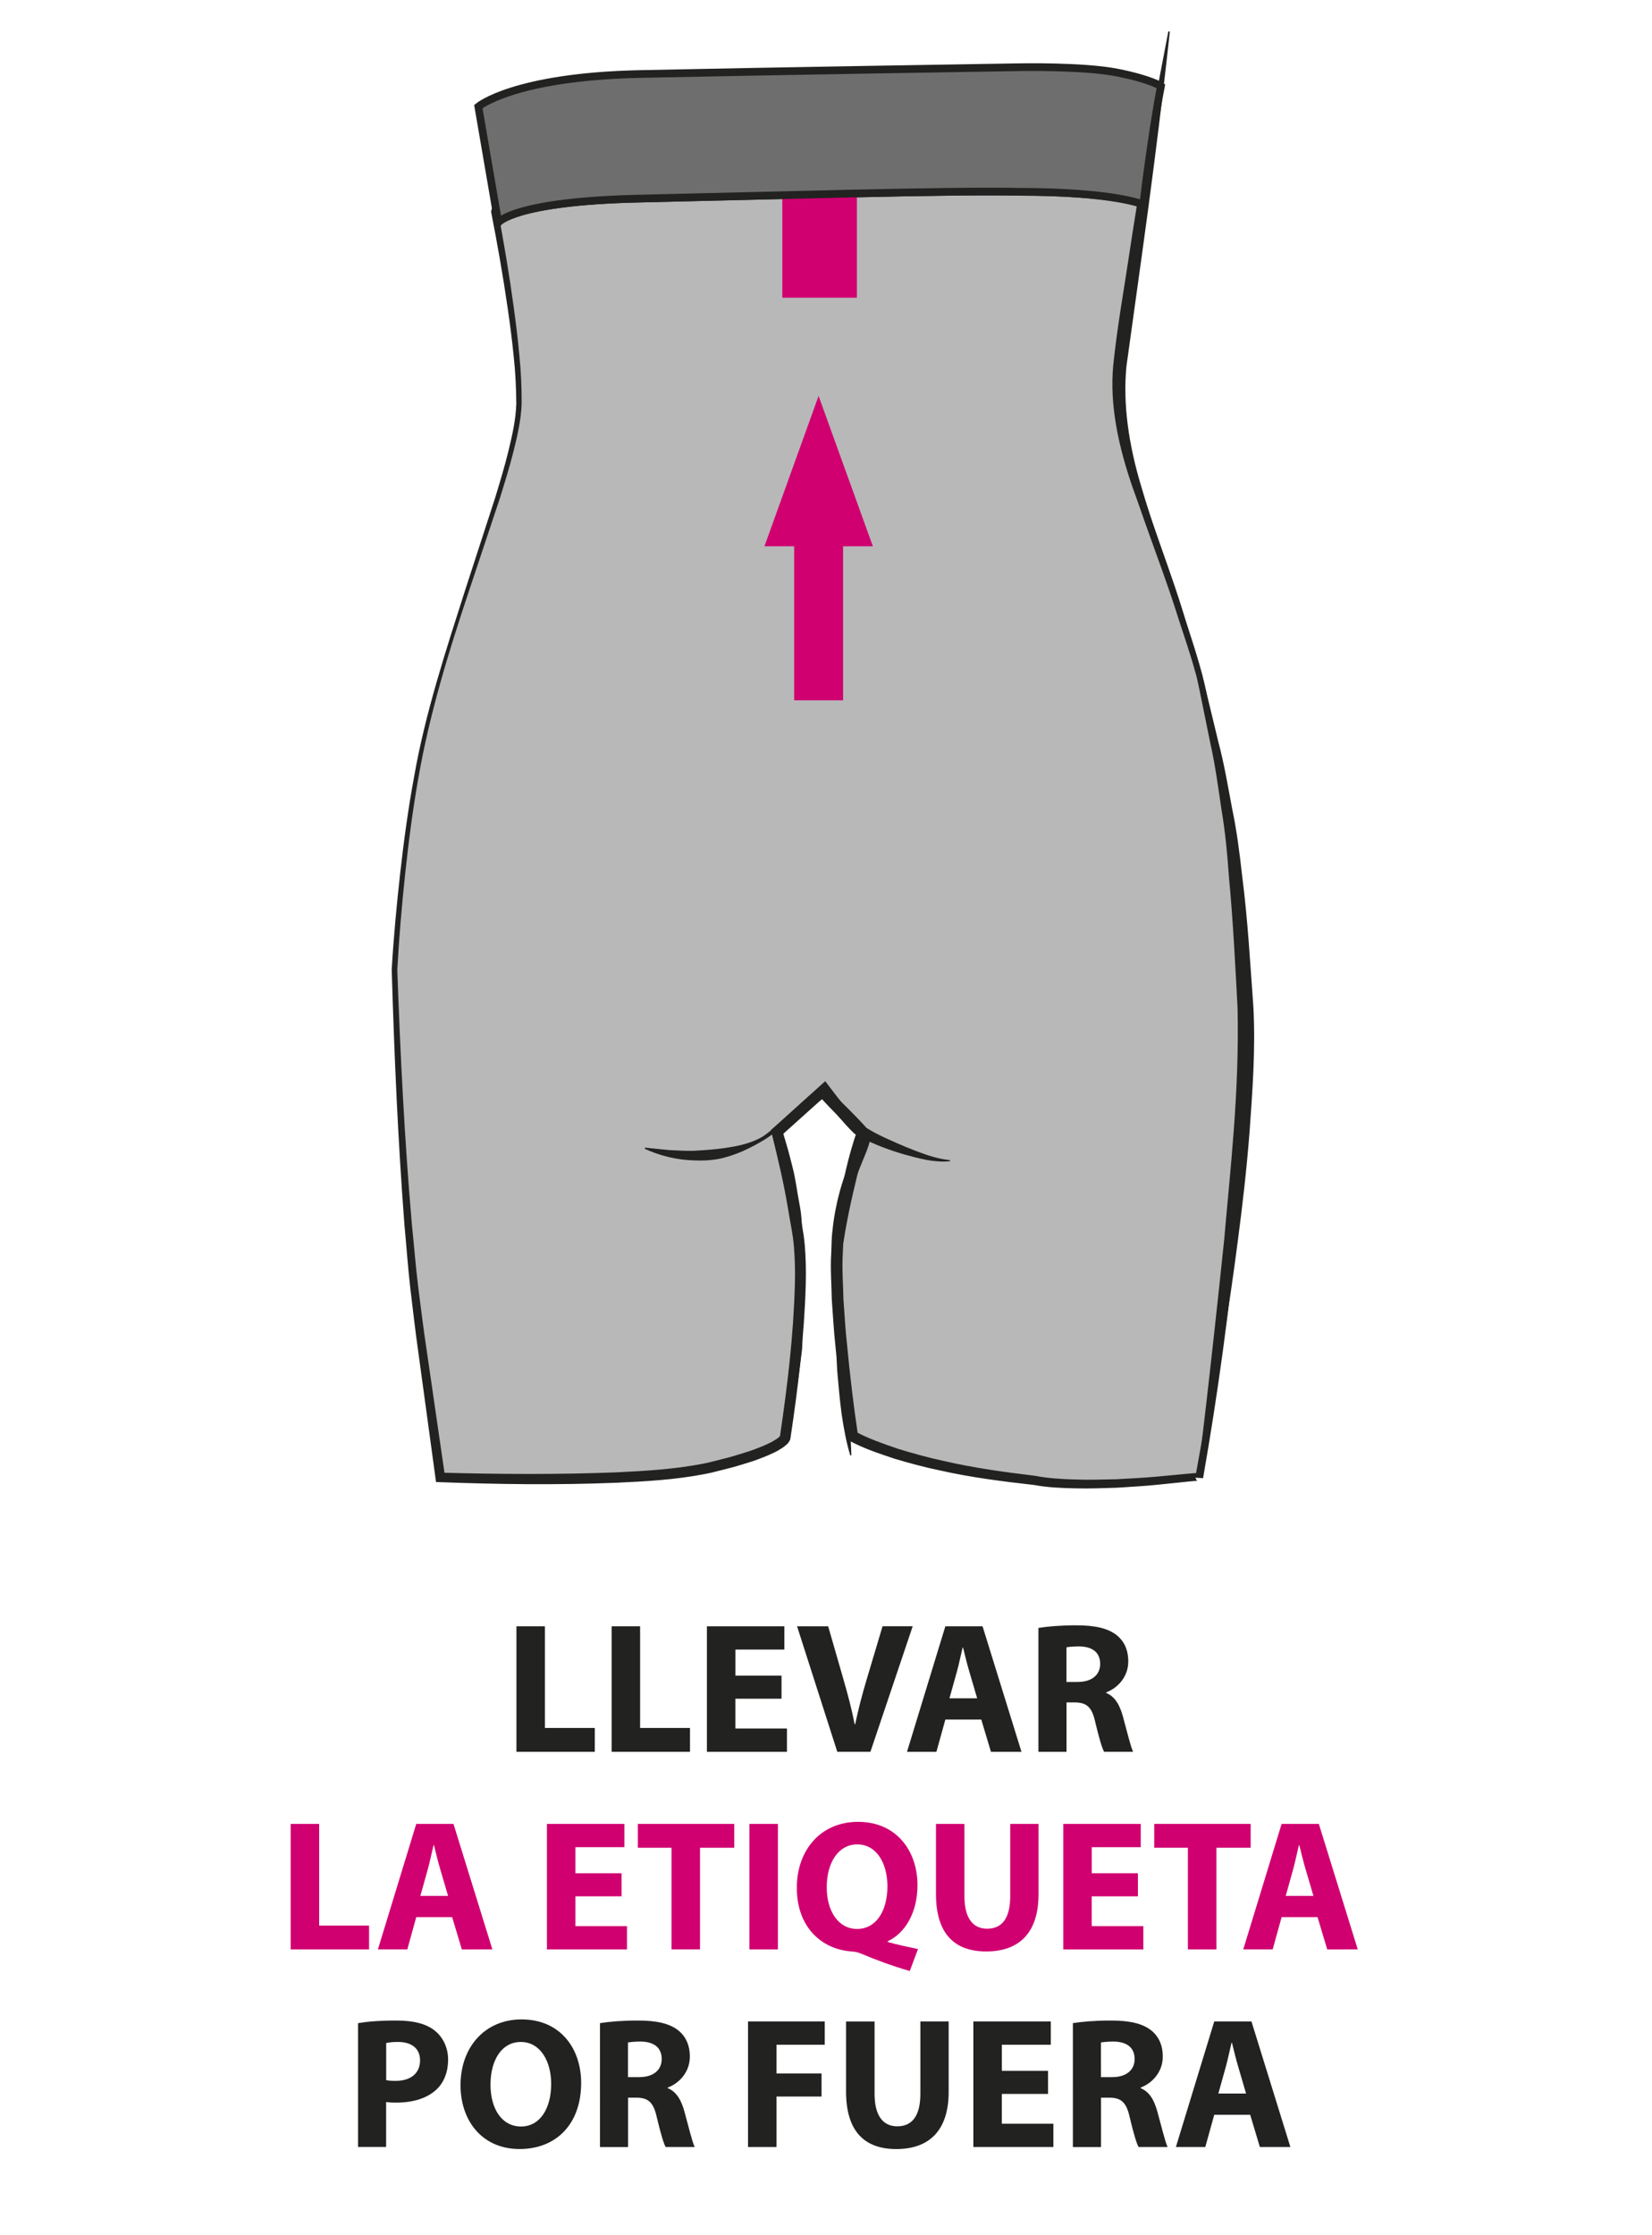 <?xml version="1.0" encoding="utf-8"?>
<!-- Generator: Adobe Illustrator 16.0.0, SVG Export Plug-In . SVG Version: 6.00 Build 0)  -->
<!DOCTYPE svg PUBLIC "-//W3C//DTD SVG 1.1//EN" "http://www.w3.org/Graphics/SVG/1.1/DTD/svg11.dtd">
<svg version="1.1" id="Vrstva_1" xmlns="http://www.w3.org/2000/svg" xmlns:xlink="http://www.w3.org/1999/xlink" x="0px" y="0px"
	 width="60.667px" height="82.042px" viewBox="0 0 60.667 82.042" enable-background="new 0 0 60.667 82.042" xml:space="preserve">
<g>
	<g>
		<path fill="#222221" d="M18.965,59.701h1.046v3.732h1.832v0.875h-2.878V59.701z"/>
		<path fill="#222221" d="M22.461,59.701h1.046v3.732h1.832v0.875h-2.878V59.701z"/>
		<path fill="#222221" d="M28.7,62.359h-1.695v1.094h1.894v0.855h-2.939v-4.607h2.844v0.854h-1.798v0.957H28.7V62.359z"/>
		<path fill="#222221" d="M30.748,64.308l-1.477-4.607h1.142l0.561,1.947c0.157,0.547,0.301,1.074,0.41,1.648h0.021
			c0.116-0.555,0.26-1.102,0.417-1.627l0.588-1.969h1.107l-1.552,4.607H30.748z"/>
		<path fill="#222221" d="M34.716,63.125l-0.328,1.184h-1.08l1.408-4.607h1.367l1.429,4.607h-1.121l-0.355-1.184H34.716z
			 M35.885,62.345l-0.287-0.977c-0.082-0.273-0.164-0.615-0.232-0.889h-0.014c-0.068,0.273-0.137,0.621-0.212,0.889l-0.273,0.977
			H35.885z"/>
		<path fill="#222221" d="M38.132,59.761c0.335-0.055,0.834-0.096,1.388-0.096c0.684,0,1.162,0.104,1.49,0.363
			c0.273,0.219,0.424,0.539,0.424,0.963c0,0.588-0.417,0.992-0.813,1.135v0.021c0.321,0.129,0.499,0.438,0.615,0.861
			c0.144,0.52,0.287,1.121,0.376,1.299h-1.066c-0.075-0.131-0.185-0.506-0.321-1.074c-0.123-0.574-0.321-0.73-0.745-0.738h-0.314
			v1.813h-1.032V59.761z M39.165,61.744h0.41c0.52,0,0.827-0.26,0.827-0.662c0-0.424-0.287-0.637-0.766-0.643
			c-0.253,0-0.396,0.02-0.472,0.033V61.744z"/>
		<path fill="#D00070" d="M10.675,66.955h1.046v3.732h1.832v0.875h-2.878V66.955z"/>
		<path fill="#D00070" d="M15.286,70.378l-0.328,1.184h-1.08l1.408-4.607h1.367l1.429,4.607H16.96l-0.355-1.184H15.286z
			 M16.455,69.599l-0.287-0.977c-0.082-0.273-0.164-0.615-0.232-0.889h-0.014c-0.068,0.273-0.137,0.621-0.212,0.889l-0.273,0.977
			H16.455z"/>
		<path fill="#D00070" d="M22.825,69.613H21.13v1.094h1.894v0.855h-2.939v-4.607h2.844v0.854H21.13v0.957h1.695V69.613z"/>
		<path fill="#D00070" d="M24.661,67.83h-1.237v-0.875h3.541v0.875h-1.258v3.732h-1.046V67.83z"/>
		<path fill="#D00070" d="M28.568,66.955v4.607h-1.046v-4.607H28.568z"/>
		<path fill="#D00070" d="M33.41,72.355c-0.656-0.191-1.203-0.391-1.818-0.65c-0.102-0.041-0.211-0.061-0.32-0.068
			c-1.04-0.068-2.01-0.834-2.01-2.338c0-1.381,0.875-2.42,2.249-2.42c1.408,0,2.182,1.066,2.182,2.324
			c0,1.047-0.486,1.785-1.094,2.059v0.027c0.355,0.102,0.752,0.184,1.113,0.26L33.41,72.355z M32.589,69.244
			c0-0.84-0.396-1.537-1.107-1.537c-0.71,0-1.121,0.697-1.121,1.559c-0.007,0.875,0.417,1.545,1.115,1.545
			C32.179,70.81,32.589,70.146,32.589,69.244z"/>
		<path fill="#D00070" d="M35.417,66.955v2.652c0,0.793,0.301,1.195,0.834,1.195c0.547,0,0.848-0.383,0.848-1.195v-2.652h1.039
			v2.584c0,1.422-0.717,2.098-1.92,2.098c-1.162,0-1.846-0.643-1.846-2.111v-2.57H35.417z"/>
		<path fill="#D00070" d="M41.787,69.613h-1.695v1.094h1.895v0.855h-2.939v-4.607h2.844v0.854h-1.799v0.957h1.695V69.613z"/>
		<path fill="#D00070" d="M43.623,67.83h-1.236v-0.875h3.541v0.875h-1.258v3.732h-1.047V67.83z"/>
		<path fill="#D00070" d="M47.065,70.378l-0.328,1.184h-1.08l1.408-4.607h1.367l1.429,4.607H48.74l-0.355-1.184H47.065z
			 M48.234,69.599l-0.287-0.977c-0.082-0.273-0.164-0.615-0.232-0.889h-0.014c-0.068,0.273-0.137,0.621-0.212,0.889l-0.273,0.977
			H48.234z"/>
		<path fill="#222221" d="M13.148,74.269c0.321-0.055,0.772-0.096,1.408-0.096c0.643,0,1.101,0.123,1.408,0.369
			c0.294,0.232,0.492,0.615,0.492,1.066s-0.15,0.834-0.424,1.094c-0.355,0.335-0.882,0.485-1.497,0.485
			c-0.137,0-0.26-0.007-0.355-0.021v1.647h-1.032V74.269z M14.181,76.361c0.089,0.021,0.198,0.027,0.349,0.027
			c0.554,0,0.896-0.28,0.896-0.752c0-0.424-0.294-0.677-0.813-0.677c-0.212,0-0.355,0.021-0.431,0.041V76.361z"/>
		<path fill="#222221" d="M21.342,76.463c0,1.511-0.916,2.427-2.263,2.427c-1.367,0-2.167-1.032-2.167-2.345
			c0-1.381,0.882-2.413,2.242-2.413C20.57,74.132,21.342,75.192,21.342,76.463z M18.013,76.525c0,0.902,0.424,1.538,1.121,1.538
			c0.704,0,1.107-0.67,1.107-1.565c0-0.827-0.396-1.538-1.114-1.538C18.423,74.959,18.013,75.629,18.013,76.525z"/>
		<path fill="#222221" d="M22.031,74.269c0.335-0.055,0.834-0.096,1.388-0.096c0.684,0,1.162,0.103,1.49,0.362
			c0.273,0.219,0.424,0.54,0.424,0.964c0,0.588-0.417,0.991-0.813,1.135v0.021c0.321,0.13,0.499,0.438,0.615,0.861
			c0.144,0.52,0.287,1.121,0.376,1.299h-1.066c-0.075-0.13-0.185-0.506-0.321-1.073c-0.123-0.574-0.321-0.731-0.745-0.738h-0.314
			v1.812h-1.032V74.269z M23.063,76.251h0.41c0.52,0,0.827-0.26,0.827-0.663c0-0.424-0.287-0.636-0.766-0.643
			c-0.253,0-0.396,0.021-0.472,0.034V76.251z"/>
		<path fill="#222221" d="M27.471,74.208h2.816v0.854h-1.771v1.053h1.654v0.848h-1.654v1.853h-1.046V74.208z"/>
		<path fill="#222221" d="M32.117,74.208v2.652c0,0.793,0.301,1.196,0.834,1.196c0.547,0,0.848-0.383,0.848-1.196v-2.652h1.039
			v2.584c0,1.422-0.719,2.099-1.922,2.099c-1.162,0-1.846-0.643-1.846-2.112v-2.57H32.117z"/>
		<path fill="#222221" d="M38.486,76.867h-1.695v1.094h1.893v0.854h-2.939v-4.607h2.844v0.854h-1.797v0.957h1.695V76.867z"/>
		<path fill="#222221" d="M39.398,74.269c0.336-0.055,0.834-0.096,1.389-0.096c0.684,0,1.162,0.103,1.49,0.362
			c0.273,0.219,0.424,0.54,0.424,0.964c0,0.588-0.418,0.991-0.814,1.135v0.021c0.322,0.13,0.5,0.438,0.615,0.861
			c0.145,0.52,0.287,1.121,0.377,1.299h-1.066c-0.076-0.13-0.186-0.506-0.322-1.073c-0.123-0.574-0.32-0.731-0.744-0.738h-0.314
			v1.812h-1.033V74.269z M40.431,76.251h0.41c0.52,0,0.826-0.26,0.826-0.663c0-0.424-0.287-0.636-0.766-0.643
			c-0.252,0-0.396,0.021-0.471,0.034V76.251z"/>
		<path fill="#222221" d="M44.591,77.632l-0.328,1.183h-1.08l1.408-4.607h1.367l1.429,4.607h-1.121l-0.355-1.183H44.591z
			 M45.76,76.853l-0.287-0.978c-0.082-0.273-0.164-0.615-0.232-0.889h-0.014c-0.068,0.273-0.137,0.622-0.212,0.889l-0.273,0.978
			H45.76z"/>
	</g>
</g>
<g>
	<g>
		<path fill-rule="evenodd" clip-rule="evenodd" fill="#B8B8B8" d="M45.641,35.556l0.023-0.039
			c-0.287-4.188-0.447-5.821-1.625-10.757c-1.803-6.163-3.373-8.313-2.85-11.918c0.17-1.397,0.496-3.521,0.832-5.673
			c0.346-2.235-23.618-1.325-23.859,0.604c0,0,0.952,4.828,0.898,7.031c-0.053,2.203-2.176,6.979-3.369,11.783
			c-0.93,3.688-1.204,9.014-1.204,9.014s0.235,8.59,0.923,13.27s0.757,5.367,0.757,5.367s7.156,0.275,9.84-0.344
			s2.822-1.102,2.822-1.102s0.825-5.162,0.481-7.432c-0.344-2.271-0.775-3.805-0.775-3.805l1.739-1.563c0,0,0.963,1.308,1.376,1.583
			c0.413,0.275-0.688,1.308-0.895,3.854s0.55,7.295,0.55,7.295s1.928,1.139,6.676,1.619c0,0,1.514,0.377,5.712-0.105
			c0.341-0.039,0.344,0,0.344,0S46.212,42.679,45.641,35.556"/>
		<path fill="#222221" d="M45.624,35.545l0.023-0.04l-0.004,0.013c-0.104-1.11-0.167-2.225-0.307-3.331l-0.205-1.658l-0.297-1.644
			c-0.178-1.099-0.479-2.176-0.711-3.265c-0.209-1.098-0.605-2.133-0.938-3.199c-0.678-2.121-1.586-4.169-2.057-6.382
			c-0.216-1.106-0.246-2.265-0.066-3.375l0.474-3.313l0.236-1.656c0.019-0.244,0.138-0.644,0.031-0.68
			c-0.124-0.149-0.396-0.258-0.642-0.338c-1.035-0.308-2.159-0.399-3.26-0.486c-2.216-0.149-4.445-0.176-6.672-0.133
			c-2.226,0.044-4.453,0.153-6.67,0.353c-1.108,0.102-2.215,0.224-3.312,0.401C20.702,6.9,20.156,7.003,19.623,7.14
			c-0.266,0.07-0.53,0.147-0.78,0.248c-0.231,0.094-0.525,0.247-0.555,0.4l-0.001-0.04c0.218,1.169,0.417,2.34,0.577,3.519
			c0.081,0.589,0.154,1.179,0.208,1.772c0.061,0.594,0.087,1.185,0.085,1.793c-0.022,0.591-0.163,1.196-0.307,1.767
			c-0.146,0.579-0.323,1.146-0.5,1.713l-1.126,3.378c-0.752,2.25-1.451,4.518-1.857,6.856c-0.208,1.163-0.361,2.34-0.486,3.518
			c-0.125,1.178-0.228,2.36-0.291,3.542v-0.008c0.111,3.117,0.265,6.236,0.535,9.341c0.08,0.775,0.14,1.553,0.235,2.324
			c0.101,0.77,0.192,1.547,0.311,2.319l0.674,4.634l-0.168-0.155c2.148,0.058,4.304,0.072,6.449-0.011
			c1.069-0.051,2.148-0.115,3.182-0.316c0.25-0.044,0.519-0.126,0.778-0.188c0.265-0.061,0.512-0.145,0.765-0.221
			c0.252-0.074,0.499-0.172,0.736-0.271c0.113-0.057,0.24-0.104,0.338-0.172c0.05-0.032,0.11-0.062,0.146-0.098
			c0.042-0.02,0.093-0.102,0.072-0.047l-0.005,0.023c0.277-1.861,0.504-3.742,0.553-5.617c0.013-0.468,0.002-0.936-0.036-1.395
			c-0.037-0.451-0.145-0.92-0.217-1.386c-0.159-0.933-0.361-1.846-0.595-2.752l-0.032-0.124l0.092-0.083l1.736-1.564l0.167-0.15
			l0.137,0.181c0.333,0.44,0.678,0.889,1.05,1.278c0.107,0.116,0.152,0.153,0.311,0.283c0.029,0.038,0.037,0.021,0.086,0.103
			c0.047,0.081,0.066,0.174,0.061,0.215c0.005,0.119-0.023,0.19-0.043,0.272c-0.096,0.298-0.213,0.542-0.313,0.802
			c-0.208,0.512-0.368,1.035-0.476,1.572c-0.056,0.268-0.098,0.539-0.124,0.812c-0.038,0.271-0.03,0.54-0.045,0.825
			c-0.034,0.566,0.014,1.107,0.024,1.662c0.042,0.557,0.07,1.113,0.133,1.67c0.105,1.11,0.236,2.225,0.402,3.327L31.41,52.55
			c0.47,0.26,1.024,0.447,1.556,0.631c0.544,0.168,1.093,0.32,1.65,0.441c1.113,0.26,2.248,0.416,3.385,0.553h0.006l0.018,0.004
			c0.462,0.09,0.979,0.119,1.475,0.133c0.502,0.019,1.005,0,1.508-0.01c0.504-0.033,1.008-0.049,1.51-0.099l0.754-0.071l0.377-0.035
			l0.194-0.016c0.028-0.004,0.067-0.004,0.108-0.002l0.061,0.002l0.056,0.012c0.015,0.033,0.024-0.061,0.115,0.135l-0.283-0.017
			c0.566-3.074,1.021-6.175,1.353-9.286c0.324-3.109,0.561-6.241,0.37-9.368l0.042-0.004c0.242,3.128,0.068,6.272-0.214,9.392
			c-0.304,3.121-0.729,6.228-1.27,9.318l-0.283-0.017c0.081,0.18,0.073,0.088,0.073,0.115l0.01,0.002l-0.035,0.001
			c-0.022-0.001-0.047-0.002-0.081,0.003l-0.184,0.016L43.3,54.423l-0.759,0.078c-0.505,0.055-1.014,0.076-1.521,0.113
			c-0.51,0.014-1.018,0.037-1.529,0.023c-0.516-0.012-1.016-0.029-1.549-0.13l0.023,0.005c-1.148-0.129-2.297-0.275-3.43-0.529
			c-0.568-0.117-1.129-0.268-1.688-0.435c-0.555-0.188-1.1-0.36-1.643-0.653l-0.081-0.043l-0.015-0.098
			c-0.174-1.115-0.326-2.229-0.429-3.352c-0.062-0.559-0.09-1.123-0.132-1.686c-0.011-0.566-0.058-1.146-0.022-1.701
			c0.015-0.273,0.008-0.568,0.048-0.854c0.027-0.285,0.072-0.57,0.131-0.852c0.113-0.563,0.285-1.115,0.5-1.643
			c0.103-0.262,0.226-0.527,0.302-0.764c0.014-0.053,0.031-0.118,0.026-0.141c0.004-0.03-0.006-0.004,0.018,0.012
			c0.029,0.012-0.035-0.039-0.047-0.057l-0.153-0.125l-0.157-0.158c-0.402-0.423-0.74-0.868-1.084-1.322l0.303,0.031l-1.739,1.562
			l0.06-0.207c0.239,0.926,0.443,1.861,0.601,2.794c0.072,0.468,0.178,0.924,0.22,1.417c0.04,0.482,0.049,0.963,0.036,1.439
			c-0.053,1.91-0.283,3.792-0.565,5.672l-0.003,0.018l-0.002,0.006c-0.084,0.174-0.137,0.182-0.203,0.244
			c-0.063,0.057-0.126,0.086-0.189,0.127c-0.126,0.084-0.254,0.131-0.382,0.194c-0.258,0.108-0.514,0.21-0.778,0.288
			c-0.263,0.078-0.527,0.166-0.788,0.225c-0.266,0.063-0.513,0.14-0.794,0.19c-1.083,0.21-2.165,0.271-3.246,0.32
			c-2.162,0.087-4.32,0.06-6.479-0.021l-0.148-0.005l-0.021-0.15l-0.633-4.639c-0.111-0.771-0.195-1.545-0.291-2.324
			c-0.089-0.777-0.143-1.557-0.216-2.335c-0.24-3.116-0.373-6.236-0.467-9.358l0-0.004l0-0.004c0.07-1.188,0.181-2.37,0.313-3.551
			c0.133-1.181,0.293-2.358,0.51-3.53c0.411-2.342,1.16-4.611,1.881-6.869l1.1-3.384c0.172-0.566,0.345-1.133,0.484-1.707
			c0.14-0.579,0.269-1.138,0.288-1.736c-0.005-0.579-0.034-1.173-0.099-1.759c-0.058-0.588-0.136-1.175-0.221-1.761
			c-0.169-1.172-0.376-2.34-0.602-3.501l-0.005-0.023l0.003-0.017c0.041-0.217,0.192-0.321,0.312-0.403
			c0.127-0.086,0.26-0.146,0.394-0.203c0.267-0.11,0.538-0.191,0.811-0.265c0.546-0.144,1.097-0.252,1.649-0.346
			c1.105-0.186,2.216-0.316,3.328-0.426c2.225-0.215,4.457-0.34,6.69-0.4c2.234-0.05,4.472-0.065,6.707,0.105
			c1.117,0.098,2.236,0.191,3.342,0.526c0.271,0.102,0.559,0.182,0.804,0.459c0.055,0.049,0.12,0.216,0.116,0.292l0.001,0.052
			L42.19,7.199l-0.004,0.026L42.17,7.328l-0.062,0.414L41.86,9.396l-0.496,3.309c-0.184,1.092-0.16,2.197,0.041,3.281
			c0.443,2.164,1.338,4.232,2.004,6.361c0.322,1.064,0.719,2.126,0.92,3.226c0.23,1.092,0.506,2.175,0.666,3.283l0.27,1.654
			l0.176,1.666c0.119,1.11,0.162,2.226,0.246,3.338l0.001,0.007l-0.003,0.006l-0.024,0.039L45.624,35.545z"/>
	</g>
	<g>
		<path fill="#222221" d="M23.685,42.13l0.9,0.09c0.295,0.016,0.591,0.03,0.883,0.025c0.585-0.031,1.165-0.076,1.744-0.211
			c0.287-0.072,0.572-0.172,0.824-0.328c0.236-0.163,0.472-0.371,0.693-0.572c0.446-0.411,0.887-0.828,1.354-1.211l0.133-0.11
			l0.136,0.125c0.514,0.477,1.017,0.964,1.486,1.485l-0.034-0.028c0.44,0.281,0.978,0.5,1.484,0.719
			c0.518,0.203,1.043,0.422,1.598,0.473l0.002,0.041c-0.579,0.059-1.145-0.102-1.691-0.252c-0.553-0.164-1.074-0.354-1.611-0.637
			l-0.01-0.006l-0.025-0.022c-0.52-0.471-1.008-0.973-1.484-1.487l0.269,0.015c-0.479,0.368-0.985,0.703-1.486,1.044
			c-0.259,0.165-0.475,0.364-0.743,0.534c-0.262,0.163-0.534,0.306-0.817,0.435c-0.285,0.125-0.582,0.227-0.889,0.289
			c-0.308,0.058-0.622,0.072-0.933,0.056c-0.62-0.017-1.241-0.173-1.791-0.425L23.685,42.13z"/>
	</g>
	<g>
		<path fill="#222221" d="M42.96,1.16c0,0-0.345,3.33-1.038,8.29c-0.172,1.239-0.359,2.582-0.556,4.002
			c-0.134,1.382,0.085,2.875,0.533,4.367c0.433,1.499,0.995,3.022,1.496,4.59c0.264,0.783,0.516,1.563,0.755,2.376
			c0.195,0.809,0.393,1.622,0.588,2.434c0.216,0.807,0.354,1.636,0.509,2.459c0.173,0.821,0.276,1.647,0.368,2.469
			c0.212,1.646,0.297,3.248,0.414,4.829c0.082,1.578-0.038,3.115-0.139,4.546c-0.111,1.437-0.27,2.789-0.434,4.034
			c-0.32,2.49-0.676,4.552-0.934,5.992c-0.277,1.438-0.436,2.258-0.436,2.258l-0.056-0.008c0,0,0.409-3.321,0.927-8.299
			c0.213-2.488,0.563-5.405,0.49-8.5c-0.082-1.544-0.162-3.179-0.316-4.802C45.073,31.38,45,30.558,44.86,29.743
			c-0.121-0.818-0.229-1.643-0.413-2.46c-0.167-0.819-0.333-1.638-0.499-2.453c-0.221-0.786-0.465-1.588-0.715-2.367
			c-0.521-1.559-1.105-3.065-1.633-4.549c-0.514-1.483-0.861-3.025-0.717-4.516c0.149-1.434,0.394-2.77,0.578-4.011
			c0.372-2.482,0.752-4.536,1.012-5.976c0.274-1.438,0.432-2.259,0.432-2.259L42.96,1.16z"/>
	</g>
	<g>
		<g>
			<path fill="#222221" d="M28.93,52.423c-0.036-0.926,0.048-1.838,0.126-2.75c0.061-0.455,0.089-0.902,0.141-1.355
				c0.052-0.451,0.09-0.906,0.091-1.362c-0.005-0.462,0.031-0.903-0.079-1.356c-0.096-0.446-0.121-0.914-0.242-1.347l-0.617-2.641
				l-0.03-0.128l0.086-0.071c0.58-0.48,1.17-0.948,1.792-1.382l0.028,0.031c-0.495,0.574-1.022,1.113-1.561,1.639l0.056-0.199
				c0.153,0.437,0.268,0.882,0.38,1.33c0.118,0.445,0.17,0.916,0.258,1.371c0.1,0.459,0.086,0.913,0.113,1.372
				c0.046,0.455-0.047,0.933-0.051,1.384c-0.023,0.458-0.012,0.917,0.013,1.38c0.013,0.461,0.067,0.933-0.003,1.384
				c-0.117,0.906-0.23,1.814-0.462,2.707L28.93,52.423z"/>
		</g>
		<g>
			<path fill="#222221" d="M31.225,53.431c-0.146-0.482-0.235-0.975-0.311-1.476c-0.068-0.497-0.114-0.996-0.157-1.495
				c-0.086-0.998,0.026-2.004-0.003-3.002l-0.053-1.507c-0.012-0.497,0.018-1.005,0.088-1.513c0.141-1,0.359-1.982,0.689-2.936
				l0.047,0.186c-0.477-0.525-0.938-1.066-1.374-1.633l0.03-0.03c0.561,0.444,1.096,0.913,1.613,1.398l0.073,0.068l-0.026,0.119
				c-0.213,0.967-0.47,1.926-0.669,2.895c-0.097,0.477-0.185,0.961-0.247,1.461c-0.041,0.486-0.051,0.992-0.043,1.488
				c0.021,0.998,0.209,1.988,0.254,2.982l0.13,2.986L31.225,53.431z"/>
		</g>
	</g>
	<path fill-rule="evenodd" clip-rule="evenodd" fill="none" stroke="#222221" stroke-width="0.283" stroke-miterlimit="10" d="
		M42.04,7.484c0,0-1.129-0.446-4.639-0.443c-2.504-0.058-9.27,0.148-13.905,0.249c-4.636,0.1-5.199,0.877-5.199,0.877"/>
	<rect x="28.729" y="7.097" fill-rule="evenodd" clip-rule="evenodd" fill="#D00070" width="2.738" height="3.832"/>
	<path fill-rule="evenodd" clip-rule="evenodd" fill="#6F6E6E" stroke="#222221" stroke-width="0.283" stroke-miterlimit="10" d="
		M41.975,7.506c0,0-1.064-0.468-4.574-0.465c-2.504-0.058-9.27,0.148-13.905,0.249c-4.636,0.1-5.199,0.877-5.199,0.877l-0.731-4.254
		c0,0,1.295-1.097,5.931-1.196c4.635-0.101,13.905-0.249,13.905-0.249s2.391-0.051,3.637,0.199c1.244,0.249,1.594,0.498,1.594,0.498
		s-0.303,1.498-0.65,4.348"/>
	<g>
		<rect x="29.164" y="18.196" fill-rule="evenodd" clip-rule="evenodd" fill="#D00070" width="1.797" height="7.512"/>
		<polygon fill-rule="evenodd" clip-rule="evenodd" fill="#D00070" points="32.055,20.054 28.073,20.054 30.061,14.534 		"/>
	</g>
</g>
</svg>
